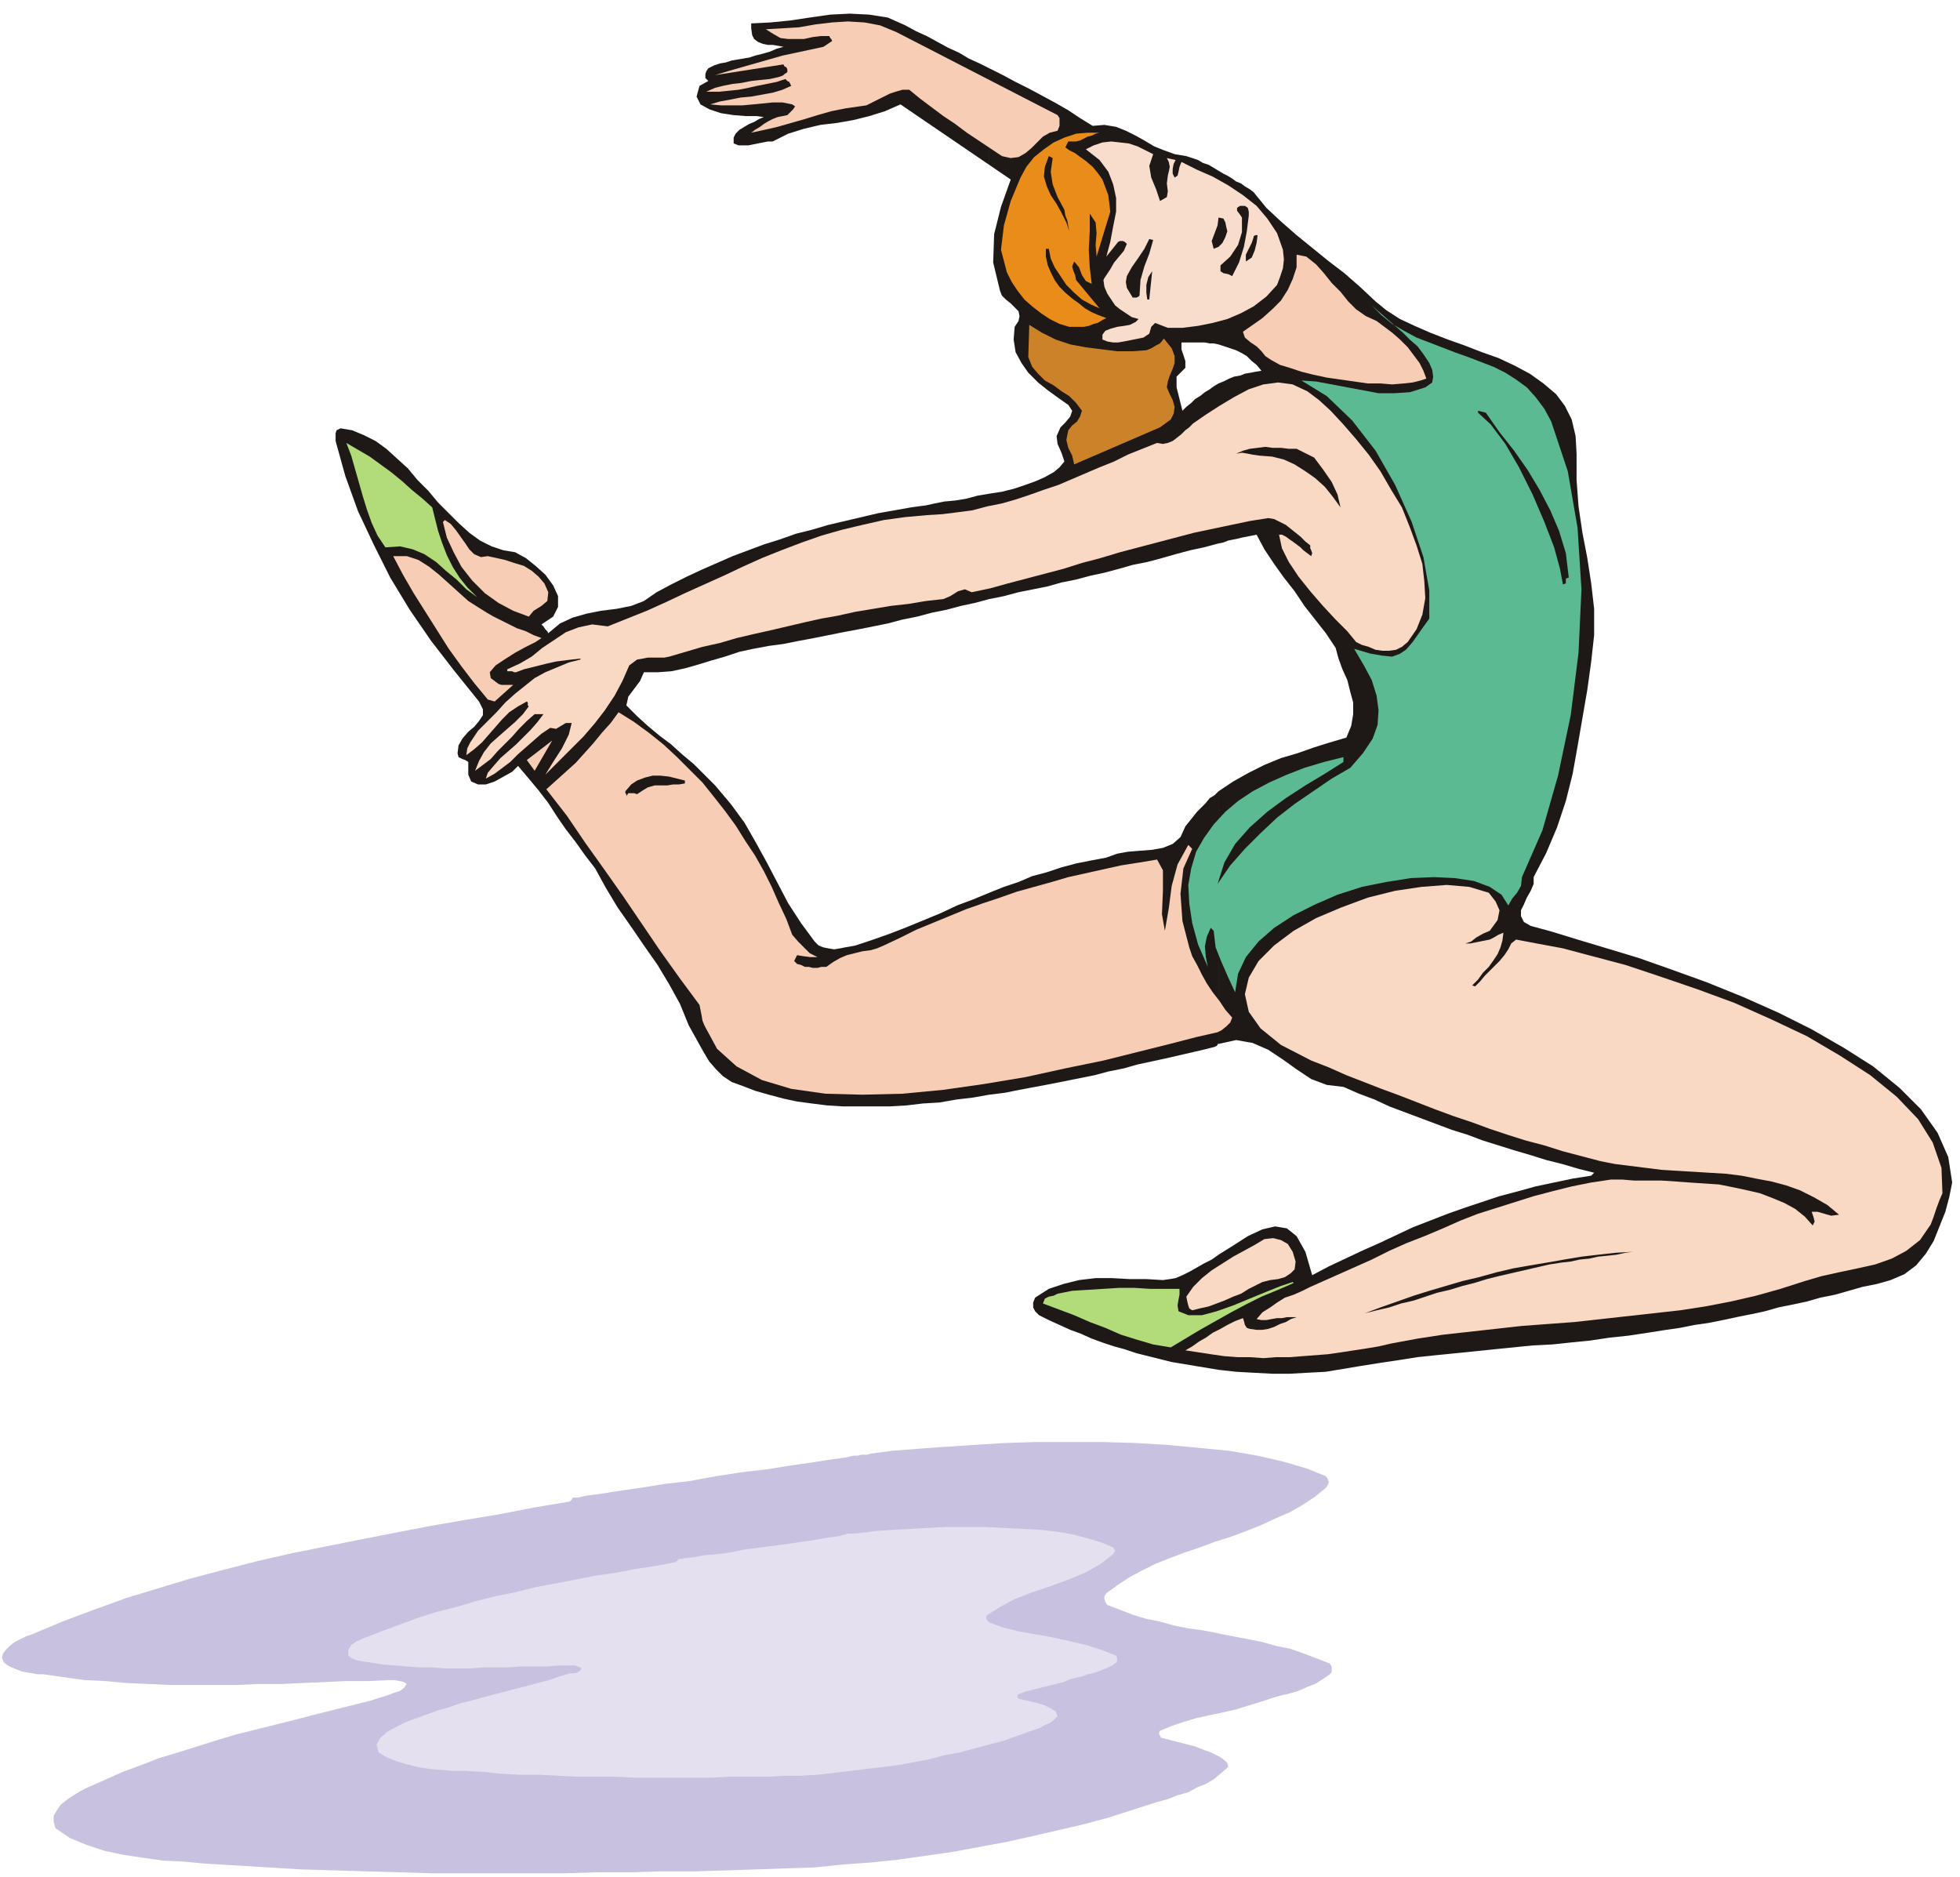 <svg xmlns="http://www.w3.org/2000/svg" fill-rule="evenodd" height="1.924in" preserveAspectRatio="none" stroke-linecap="round" viewBox="0 0 2009 1924" width="2.009in"><style>.pen1{stroke:none}.brush4{fill:#1e1916}.brush5{fill:#f7ceb5}.brush10{fill:#f9d8c4}.brush11{fill:#b2db7a}</style><path class="pen1" style="fill:#c9c1e0" d="M588 1535h-1l-1 2-1 1-1 1-36 6-36 7-36 6-35 6-36 7-36 7-35 7-35 7-35 8-35 9-34 9-33 10-33 10-33 12-32 12-31 13-6 2-6 3-6 3-5 4-4 4-3 4-1 4 2 5 4 3 4 2 5 2 5 2 5 1 6 1 5 1h6l21 3 22 3 21 1 22 2 23 1 22 1h68l22-1h23l22-1 23-1 22-1h22l22-1h5l6 1 4 1 3 2-3 4-4 3-6 2-5 2-19 6-20 5-20 5-20 5-19 5-20 5-20 5-20 5-20 6-19 6-19 6-20 6-18 7-19 7-18 8-18 8-8 4-8 5-6 4-6 5-4 6-3 5v6l2 7 15 10 17 7 18 6 19 4 20 3 21 3 21 1 21 2 33 2 33 2 33 2 34 1 33 1 34 1 34 1h135l34-1h33l34-1h34l33-1 30-1 29-1 30-1 29-3 28-2 29-3 28-4 28-4 27-5 27-5 27-6 26-6 26-6 26-7 25-8 25-8 11-3 10-4 11-3 9-5 10-4 8-5 7-6 7-6-1-4-3-3-4-3-4-2-6-3-6-2-5-2-5-2-35-9-1-2-1-2v-1l1-2 12-5 12-4 13-4 14-3 14-3 13-3 13-4 13-4 9-3 10-3 9-2 10-3 9-4 8-3 8-5 7-5 2-2v-6l-2-3-13-5-13-5-14-5-15-3-14-4-15-3-16-3-15-3-15-3-15-2-15-3-14-4-15-3-13-4-13-5-13-5-2-3-1-3v-3l2-3 11-8 12-8 13-7 14-7 15-6 16-6 15-5 16-6 16-5 16-6 15-6 15-7 14-6 14-8 12-8 11-9 2-3 1-3-1-3-2-3-20-8-24-7-26-6-29-5-31-3-32-3-33-2-34-1h-68l-32 1-32 2-30 2-28 2-26 2-22 3-3 1h-6l-4 1h-4l-9 2-15 2-19 3-21 3-25 4-26 3-26 4-27 5-26 3-25 4-21 3-19 3-15 2-9 2h-4z"/><path class="pen1" style="fill:#e5e0ef" d="M695 1598v1l-1 1h-1v1l-21 4-20 3-21 4-21 3-20 4-21 4-21 4-20 5-20 4-20 5-20 6-20 5-19 6-19 7-19 7-18 7-7 3-6 4-3 5v6l4 3 6 2 6 1 7 1 12 2 13 1 12 1 13 1h13l13 1h26l13-1h26l13-1h26l13-1h16l3 1 3 1 1 1-1 2-3 2-3 1h-4l-11 3-11 4-12 3-11 3-12 3-11 3-12 3-11 3-11 3-12 3-11 4-11 3-11 4-11 4-11 4-10 5-9 5-7 6-4 7 2 8 8 5 10 4 10 3 12 3 12 2 12 1 12 1h12l19 1 19 2 19 1h20l19 1 20 1h39l20 1h78l19-1h39l17-1h17l17-1 17-2 17-2 16-2 17-2 16-2 16-3 16-3 15-4 16-3 15-4 15-4 15-4 14-5 6-2 5-2 6-2 6-2 5-3 5-2 4-3 4-4-2-5-5-3-6-3-6-2-21-5-1-1v-3l7-3 8-2 8-2 8-2 8-2 8-2 7-3 8-2 5-1 5-2 5-1 6-2 5-2 5-2 4-2 4-3 1-1v-4l-1-2-15-6-16-5-17-4-18-4-17-3-17-3-16-4-14-5-2-2-1-2v-3l14-9 15-8 18-7 18-6 19-7 17-7 16-9 13-10 1-2 1-2-1-1-1-2-12-5-13-4-15-4-17-3-17-2-19-1-19-1-20-1h-39l-19 1-18 1-18 1-16 1-15 2-13 1h-3l-2 1h-2l-2 1-6 1-8 1-11 2-13 2-14 2-15 2-15 2-16 2-15 3-14 2-13 1-11 2-8 1-6 1h-2z"/><path class="pen1 brush4" d="m1249 175 5 3 4 2 5 3 4 3 5 2 4 3 5 3 4 3 13 16 15 14 16 14 16 13 16 13 17 13 16 14 16 15 11 9 14 9 15 7 16 7 18 7 17 6 18 7 17 6 17 8 15 8 14 10 13 11 9 12 7 14 4 17 1 18v27l2 27 4 27 5 26 4 26 3 26v27l-3 27-4 29-5 29-5 29-5 28-7 28-9 27-11 26-13 25v7l-3 7-4 7-3 7-3 6v6l3 6 7 4 22 6 26 8 30 9 33 10 34 12 36 13 37 15 36 16 34 17 33 19 30 19 27 22 22 22 17 24 11 25 4 26-3 15-4 15-6 15-6 15-8 13-10 12-12 9-14 6-14 4-15 3-14 4-14 4-15 3-14 4-14 3-15 3-14 4-14 3-15 3-14 3-15 3-14 2-15 3-14 2-19 3-20 3-19 2-20 3-20 2-19 2-20 1-20 2-20 2-19 2-20 2-20 2-19 2-19 3-20 3-19 3-18 3-18 3-19 1-18 1h-18l-19-1-18-1-18-2v-118l16-10 14-9 15-7 13-3 12 2 10 8 9 16 7 24 17-9 17-8 17-8 18-8 17-8 17-8 18-7 18-7 17-6 18-6 18-6 19-5 18-5 19-4 19-4 19-3 3-3-16-4-17-5-16-4-16-5-17-5-16-5-16-5-16-6-16-5-16-6-16-6-16-6-16-6-15-7-16-6-16-7-17-2-16-6-15-10-14-10-15-10-16-7-17-3-18 4V811l15-10 16-9 16-8 17-7 17-5 17-6 16-5 17-5 5-12 2-12v-12l-3-11-3-12-5-11-4-11-3-11-10-15-11-14-11-14-10-15-11-14-10-14-10-15-8-15-5 1-5 1-5 1-4 1-5 1-5 1-5 2-5 1V393l5-2 6-3 5-2 6-1 5-2 6-1 5-1 6-1-5-6-5-4-5-5-5-3-6-3-6-2-6-2-6-2V175zm-45-17 6 1 6 1 6 2 6 2 5 3 6 2 5 3 5 3v178l-5-1h-4l-5-1h-24v7l2 6 2 6v7l-9 9v11l3 12 3 12 4-4 5-4 4-4 5-3 5-4 5-3 4-3 5-3v164l-15 4-14 3-15 4-14 4-15 4-15 3-14 4-15 4-14 3-15 4-15 3-14 4-15 3-15 3-15 4-15 3V506l13-2 12-3 12-4 11-4 9-4 9-5 6-5 5-6-3-9-4-9-1-8 4-9 5-5 5-6 2-6-4-6-10-7-11-8-10-8-10-10-7-10-6-11-2-13 1-13 4-6 1-5-1-5-4-4-4-4-5-4-4-4-2-5-7-29 1-29 7-28 10-28-22-15V70l14 7 13 7 14 7 13 7 13 7 14 8 12 8 13 8 12-1 12 2 10 4 10 5 9 5 10 6 10 4 11 4zm45 1246-12-2-12-2-12-2-12-2-12-3-12-3-12-3-12-4-11-3-12-4-11-4-11-5-11-4-11-5-11-5-10-5-4-4-2-4v-5l2-5 14-9 15-5 16-4 17-2h17l18 1h17l17 1 7-1 6-1 7-3 8-4 7-4 7-4 8-4 7-5v118zm0-334h-1v1l-1 1-2 1-12 3-13 3-13 3-13 3-14 3-14 3-14 4-15 3-15 4-15 3-15 3-15 3-16 3-16 3-15 3-16 2V915l15-6 15-5 14-6 15-4 15-5 15-4 15-3 16-3 11-4 11-2 12-1 13-1 11-2 10-4 8-7 5-11 4-5 4-5 4-5 5-5 4-4 4-5 5-3 4-4v259zm-235 52-17 3-17 2-17 3-17 1-17 2-17 1h-48l-16-1-16-2-15-2-14-3-15-4-14-4-13-5-11-4-9-6-7-7-7-8-6-10-5-9-5-9-5-9-9-22-11-20-12-20-14-20-13-19-14-20-12-20-11-20-10-13-10-14-10-13-9-13-9-14-10-13-10-12-11-13-6 6-9 5-9 5-9 3h-8l-7-3-3-7v-13l-3-2-3-1-4-2-1-4 1-8 4-7 6-7 6-5 5-6 4-6v-6l-4-8-25-31-24-31-22-32-20-33-17-34-16-34-13-36-10-36v-8l1-3 4-2 12 2 12 5 12 6 11 8 11 10 11 10 10 12 11 11 10 12 11 11 10 10 11 10 11 8 12 6 12 4 12 2 11 6 10 8 10 9 8 11 5 11v11l-5 10-12 8 2 2 2 3 2 2 1 2 12-10 13-6 14-4 15-3 16-2 15-3 13-5 13-9 15-8 16-8 15-7 16-7 16-7 16-6 16-6 16-5 17-6 16-4 17-5 17-4 17-4 17-4 17-3 17-3 7-1 8-1 9-2 10-2 11-1 12-2 11-3 12-2v108l-15 4-14 3-15 4-15 3-15 4-15 3-15 4-15 3-15 3-16 3-15 3-15 3-16 3-15 3-15 2-16 3-14 3-15 5-14 4-13 4-14 4-14 3-14 1h-14l-4 9-6 8-6 8-2 9 11 11 11 10 12 10 12 9 11 10 12 10 11 11 11 11 16 19 14 19 12 21 11 20 11 21 11 21 13 20 14 19 4 4 5 2 5 1 6 1 6-1 5-1 6-1 5-1 18-6 17-6 18-7 17-7 17-7 17-8 16-6 17-7v207zm0-953-91-62-16 7-16 5-16 4-17 3-17 2-17 4-16 5-16 8h-5l-5 1-5 1-5 1-5 1h-10l-5-2v-6l2-4 4-4 5-3 5-3 5-2 5-3 5-2-7-1h-11l-13-1-13-2-12-4-9-5-4-8 3-11 9-5-3-3v-4l1-3 2-3 6-3 6-2 6-1 6-2 6-1 6-1 6-1 6-2 8-2 7-2 7-3 7-2-5-1-6-1h-5l-5-1-5-2-4-3-2-4-1-7v-5l20-1 20-2 20-3 21-3 20-1 20 1 19 3 18 8 11 6 11 5 11 6 11 6 11 5 10 6 11 5 10 5v99z"/><path class="pen1 brush5" d="m1084 118 2 3v8l-2 5-8 2-7 4-6 6-6 6-6 5-7 4-8 1-9-2-12-8-12-8-12-8-12-9-12-8-12-9-12-9-11-9h-7l-7 2-6 2-6 3-6 3-6 3-6 3-7 1-14 2-15 3-14 4-13 4-14 4-14 4-13 3-14 3 4-3 5-3 4-3 5-3 4-2 5-2 5-1 5-1 3-3 3-3 2-3-3-2-10-2h-10l-10 1-10 1-11 1h-22l-11-1 10-3 11-2 10-2 11-1 11-2 11-2 10-3 9-4-1-2-1-2-2-1-2-2-9 3-10 2-10 2-9 2-10 2-10 1-10 1h-13l9-4 8-2 10-2 9-1 10-2 9-1 10-1 9-2 3-1 2-1 1-1 3-2v-3l-1-2-2-1-1-2-70 11 13-4 14-4 14-4 14-4 14-4 14-3 14-3 14-3 9-6-1-2-1-1-1-2h-9l-8 1-9 2h-16l-8-1-7-4-8-5 17-1 17-1 17-3 17-2 16-1 17 1 16 3 17 7 165 85z"/><path class="pen1" style="fill:#ea8c19" d="m1106 160 7 5 7 6 5 6 5 7 3 8 3 8 1 8 1 9-14 46-1-12 1-12-1-11-6-9v18l-1 19 1 18 2 17-6-3-4-6-3-8-5-6-2 5 1 4 2 5 1 5 24 29-9-4-9-5-8-7-8-8-6-9-6-9-4-9-2-10h-3v8l2 9 3 7 4 8 5 7 6 6 7 6 7 5 6 5 7 4 7 3 8 3-4 2-5 3-4 1-5 2-5 1h-15l-10-3-10-5-9-6-9-7-8-7-7-9-6-9-5-10-6-23 3-25 7-25 10-24 6-11 8-10 10-8 10-7 11-5 12-4 12-1h12l-4 1-4 2-4 1-4 2-4 2-4 1h-8l-3 6 4 3 6 3 4 3z"/><path class="pen1" style="fill:#f9ddcc" d="m1197 180 1-4 1-5-1-5-2-4 9 2-2 4-1 5v5l2 4 3-2 1-4 1-5 2-5 16 8 16 7 16 9 15 10 14 11 11 13 10 15 6 17 1 10-1 9-3 9-3 8-11 12-13 10-13 7-14 6-15 4-15 3-16 2h-15l-13-5-4 4-2 7-6 4-5 1-5 1-5 1-5 1-6 1h-5l-6-1-5-2v-5l3-4 5-2 7-2 7-1 6-1 6-3 3-3-7-2-6-4-6-4-5-4-4-6-4-6-3-7-1-7 1-2 2-3 2-3 2-3 4-7 5-6 5-6 3-7-2-2-2-1h-3l-2 1-12 15 4-15 3-16 3-15v-14l-3-14-5-13-9-12-14-11 8-4 9-3 9-1 9 1 9 1 9 3 8 4 8 4-4 12 2 12 5 12 4 12 7-4 1-6-1-8 1-8z"/><path class="pen1 brush4" d="m1079 162-2 14 2 13 5 13 7 13 1 6 2 5 1 6 1 5-3-9-5-10-5-9-6-9-4-9-3-10 1-10 4-11 4 2zm201 59-2 16-3 16-5 16-7 14-4-2-5-1-3-2v-6l10-9 8-12 4-13v-15l-2-3-3-4v-3l3-2h5l3 2 1 4v4zm-22 16-2 6-3 6-4 4-5 2-2-8 3-8 3-8 1-8 5 1 2 4 1 5 1 4zm31 4-1 8-2 8-3 7-6 4v-7l3-6 3-6 2-6v-1l2-1h2zm-107 5-4 14-5 13-4 14-1 16-1 1-2 1h-4l-3-5-3-5-1-6 1-6 5-9 7-10 6-9 5-10 4 1z"/><path class="pen1 brush5" d="m1339 263 10 8 8 9 8 10 9 9 8 10 8 8 10 7 11 5 8 6 8 6 8 7 8 8 6 8 6 8 4 8 3 8-6 2-8 2-9 1-12 1-12-1h-13l-14-2-14-2-14-2-14-3-12-3-12-4-10-3-9-5-6-4-4-5-5-5-6-4-6-5-2-6 10-7 10-7 10-9 9-9 7-11 5-11 4-12v-13l10 2z"/><path class="pen1 brush4" d="M1178 307h-2l-1-7v-8l2-8 4-6-3 29z"/><path class="pen1" style="fill:#5bba91" d="m1560 899-1 9-4 7-5 6-4 7-7-11-12-8-16-6-20-3-21-1-24 1-25 4-25 5-25 8-23 10-22 11-20 13-16 14-13 16-8 17-3 19-7-15-7-16-6-15-2-17-3-3-4 9-2 10 1 11 2 10-10-23-6-22-3-20-1-19 3-17 5-17 8-14 10-14 12-13 13-11 15-10 17-9 18-8 18-7 20-6 20-5v5l-19 12-20 12-20 13-19 14-18 16-15 17-11 19-7 22 13-19 15-17 16-16 17-16 18-14 19-13 19-13 19-11 13-15 10-15 5-14 1-15-2-15-5-16-8-15-10-17 17 5 12 2 10 1 8-3 6-4 7-8 7-10 10-14v-29l-6-34-12-36-17-38-20-35-24-31-26-25-26-16 15 1 16 3 16 3 16 3 16 3h16l16-1 16-5 7-5 1-6-1-7-3-7-6-9-6-8-8-7-7-7-8-7-8-7-8-7-8-7 10 10 11 9 12 7 13 7 13 5 13 5 13 5 14 5 13 5 13 5 12 6 11 7 11 8 9 10 9 12 7 13 17 51 10 58 4 63-3 65-8 64-13 62-16 56-21 48z"/><path class="pen1" style="fill:#cc8228" d="m1175 359 5-2 5-3 4-2 4-5 8 10 3 8v7l-2 6-3 7-2 6-1 6 3 7 3 6 2 7-1 7-3 6-11 8-88 38-2-9-4-8-2-8 2-10 4-5 5-4 3-5 2-6-6-8-7-7-8-5-8-6-9-5-7-7-6-7-4-10 1-33 13 8 14 7 15 5 16 3 16 2 16 2h16l14-1z"/><path class="pen1 brush10" d="m1390 658-9-11-12-12-13-14-13-15-12-15-10-15-7-14-3-14h3l4 2 4 3 3 2 4 3 4 3 3 3 4 3 4 3 1-3-1-3-1-2v-3l-5-4-5-5-5-4-5-4-5-4-6-3-6-3-6-1-19 3-19 4-19 4-19 4-19 5-19 5-19 5-19 5-20 6-19 5-19 6-19 5-19 5-19 5-18 5-19 4-7-3-7 2-8 5-7 3-18 2-18 3-18 2-18 3-18 3-18 4-17 3-18 4-17 4-17 4-18 4-17 4-17 5-18 4-17 5-17 5-5 1h-17l-5 1-6 1-4 3-4 3-7 16-8 15-10 15-10 13-12 14-13 13-13 13-13 13 8-13 9-14 7-14 3-12h-6l-5 3-5 3-6-1-9 6-8 7-8 7-8 7-8 8-8 6-8 6-9 5 2-6 6-7 7-8 8-7 8-7 7-7 8-8 7-8 6-8h-9l-8 7-8 8-7 8-7 7-8 8-7 8-8 6-8 6 4-10 5-9 7-9 9-8 8-7 8-7 8-8 6-8-1-1v-3l-1-1-9 5-9 6-7 7-7 8-7 8-7 8-8 7-8 6 1-7 3-6 4-6 4-6 5-5 5-5 5-5 4-4 9-10 10-9 10-8 10-8 11-6 12-5 12-5 12-3v-1l-9 1-8 1-8 1-9 2-8 2-8 2-8 2-8 3h-2l-2-1h-5v-2l13-6 12-7 11-9 12-8 12-8 13-5 14-3 16 2 20-8 20-8 20-9 19-9 20-9 20-9 19-9 20-9 20-8 21-8 20-7 21-6 21-5 22-5 22-3 22-2 16-1 16-2 15-2 15-4 15-3 14-4 15-5 14-5 15-5 14-6 14-6 14-6 15-6 14-7 15-6 15-6 6 1 5-1 5-2 4-3 5-4 4-4 4-3 4-4 13-9 14-9 15-9 15-8 15-5 15-2 15 2 15 7 12 9 12 11 13 14 13 15 13 16 12 17 11 19 11 18 8 20 7 19 6 19 2 18 1 17-3 17-6 15-9 13-6 5-6 3-7 1h-7l-7-1-7-3-7-2-6-3z"/><path class="pen1 brush4" d="m1608 592-3 1v5l-3 1-3-16-6-22-10-26-12-28-14-28-14-24-15-20-13-12v-2l8 2 14 20 15 19 14 20 12 20 11 21 9 21 7 23 3 25z"/><path class="pen1 brush11" d="m489 612-11-8-10-10-11-9-10-9-12-8-12-5-13-3-15 1-8-12-6-13-5-14-4-13-4-14-4-14-4-14-5-13 12 7 12 7 11 8 11 8 11 9 10 9 11 9 10 9 3 12 3 12 4 12 5 13 6 12 7 11 8 10 10 10z"/><path class="pen1 brush4" d="m1347 469 9 12 9 13 6 13 3 13-8-11-8-10-10-9-10-7-11-7-11-5-12-3-13-1-7-1-5-1-6-1-6 1 7-3 7-2 8-1 8-1 7 1h9l8 1h8l18 9z"/><path class="pen1 brush5" d="m500 570 9 2 9 2 9 3 10 3 8 5 7 6 6 7 4 9-1 9-6 5-8 5-5 6-16-6-15-8-14-10-13-13-11-14-8-15-7-15-4-16 2-2 6 4 5 6 5 7 5 7 4 6 5 5 7 3 7-1zm55 84-6 4-10 5-11 6-11 7-9 6-6 7 1 6 8 6 3 1h12l-19 17-7-2-14-17-13-17-13-18-12-19-12-19-12-19-11-19-10-19h14l12 4 11 7 10 8 10 9 10 9 10 9 11 7 8 5 7 4 8 4 8 4 8 4 9 3 8 4 8 3zm257 304 6 7 6 6 6 6 8 4h-7l-8-1-6-1-3 6 3 3 4 1 4 2h4l4 1h5l4-1h5l7-5 7-4 7-3 8-2 8-2 8-1 7-2 7-3 17-8 16-8 17-7 17-7 17-7 17-6 18-6 17-6 18-5 18-5 17-5 18-4 18-4 18-4 19-3 18-3 6 11v21l-1 24 3 17 4-23 3-23 6-22 11-20 4 4-9 20-3 26 2 28 7 27 3 9 5 9 5 10 5 9 6 9 7 9 6 9 7 8-2 5-4 4-5 4-4 2-22 5-27 7-32 8-36 9-39 8-41 9-42 7-42 6-42 4-41 1-38-1-35-5-30-9-26-14-20-18-13-24-2-5-1-6-1-5-1-5-20-27-20-28-19-28-19-28-19-27-20-28-19-28-21-27 10-9 10-9 10-9 9-10 9-10 9-11 9-10 8-11 16 10 15 11 15 12 14 13 13 13 13 13 12 15 11 14 11 15 10 16 10 15 9 16 8 16 7 16 8 17 6 16zM540 779l26-20-18 31-8-11z"/><path class="pen1 brush4" d="m653 814-3-1h-6l-2 3v-2l-1-1v-2l6-7 6-4 8-3 8-2h8l9 1 8 2 8 2v3l-6 1h-6l-6 1h-13l-7 2-5 3-6 4z"/><path class="pen1 brush10" d="m1527 954-7 3-7 4-5 4-6 2h5l5-1 5-1 5-1 5-1 4-2 5-3 5-2-1 8-2 7-3 7-4 6-5 7-6 6-5 7-6 6 3 1 5-5 5-6 5-5 5-5 5-5 5-6 4-6 3-6 5-4 21 4 27 5 30 8 34 9 36 12 38 13 38 14 38 17 36 17 34 20 31 20 27 22 22 23 15 24 9 26 1 26-3 7-3 8-3 9-3 8-11 16-14 11-15 8-17 6-18 4-19 4-18 4-17 5-25 8-25 7-26 6-26 5-26 4-27 3-27 3-27 3-27 3-27 2-27 2-27 3-27 3-27 3-26 4-27 5-13 3-12 2-13 2-13 2-14 2-13 1-13 1-13 1h-14l-13 1-14-1h-13l-13-1-14-2-13-2-13-2 7-4 7-5 7-4 7-5 8-4 7-4 8-4 8-3 1 3 1 4 2 3 3 1 7 1h6l6-1 6-2 6-3 6-2 5-3 6-2h-10l-5 1h-5l-6 1-5 1h-5l-5-1 6-7 8-5 7-5 8-5 9-3 9-4 8-4 9-4 18-8 18-8 18-8 18-9 18-8 18-7 19-8 18-8 18-7 19-6 19-6 19-6 19-5 20-5 20-4 20-3h12l12 1h28l15 1 14 1 15 1 15 1 15 3 14 3 13 3 13 5 12 5 11 6 10 8 8 9 2-4-1-4-1-3-1-3h6l7 2 7 2 8-1-12-10-14-8-14-7-14-5-15-4-16-3-15-3-16-2-17-1-16-1-17-1-16-1-16-2-16-2-16-2-15-3-19-5-19-5-19-6-19-5-19-6-18-6-19-7-18-6-19-7-18-7-18-7-19-7-18-7-18-7-18-8-18-7-31-16-21-17-12-17-4-18 4-17 10-17 16-16 20-15 23-13 26-11 27-10 28-7 27-4 26-2 23 2 20 6 7 9 4 9-2 10-8 11z"/><path class="pen1 brush10" d="m1325 1283 3 10-1 8-4 4-6 4-7 2-8 1-8 2-6 3-8 4-8 5-8 3-9 4-8 3-8 3-9 2-8 2-3-2-1-3-1-4-1-5 7-10 9-9 10-8 11-7 11-7 11-6 11-6 10-6 9-1 8 2 7 4 5 8z"/><path class="pen1 brush4" d="m1674 1283-8 1-9 2-9 1-10 1-9 2-10 1-9 2-9 1-13 2-13 3-13 3-13 3-13 3-12 3-13 4-12 3-13 4-13 3-12 4-12 4-13 3-12 4-13 3-12 3 16-6 17-6 17-6 16-5 17-5 17-5 17-4 18-5 17-4 17-3 18-3 17-3 18-3 17-2 18-2 18-1z"/><path class="pen1 brush11" d="m1326 1315-16 7-17 7-16 8-15 8-16 9-16 9-15 9-15 9-18-3-17-5-16-5-16-7-16-6-16-7-16-6-16-6 2-5 4-2 5-1 4-2 15-3 16-1 16-1 16-1h16l16 1h30v6l-1 5-1 6 1 6 10 4h14l15-4 17-6 17-7 17-7 15-6 12-4 1 1z"/></svg>
